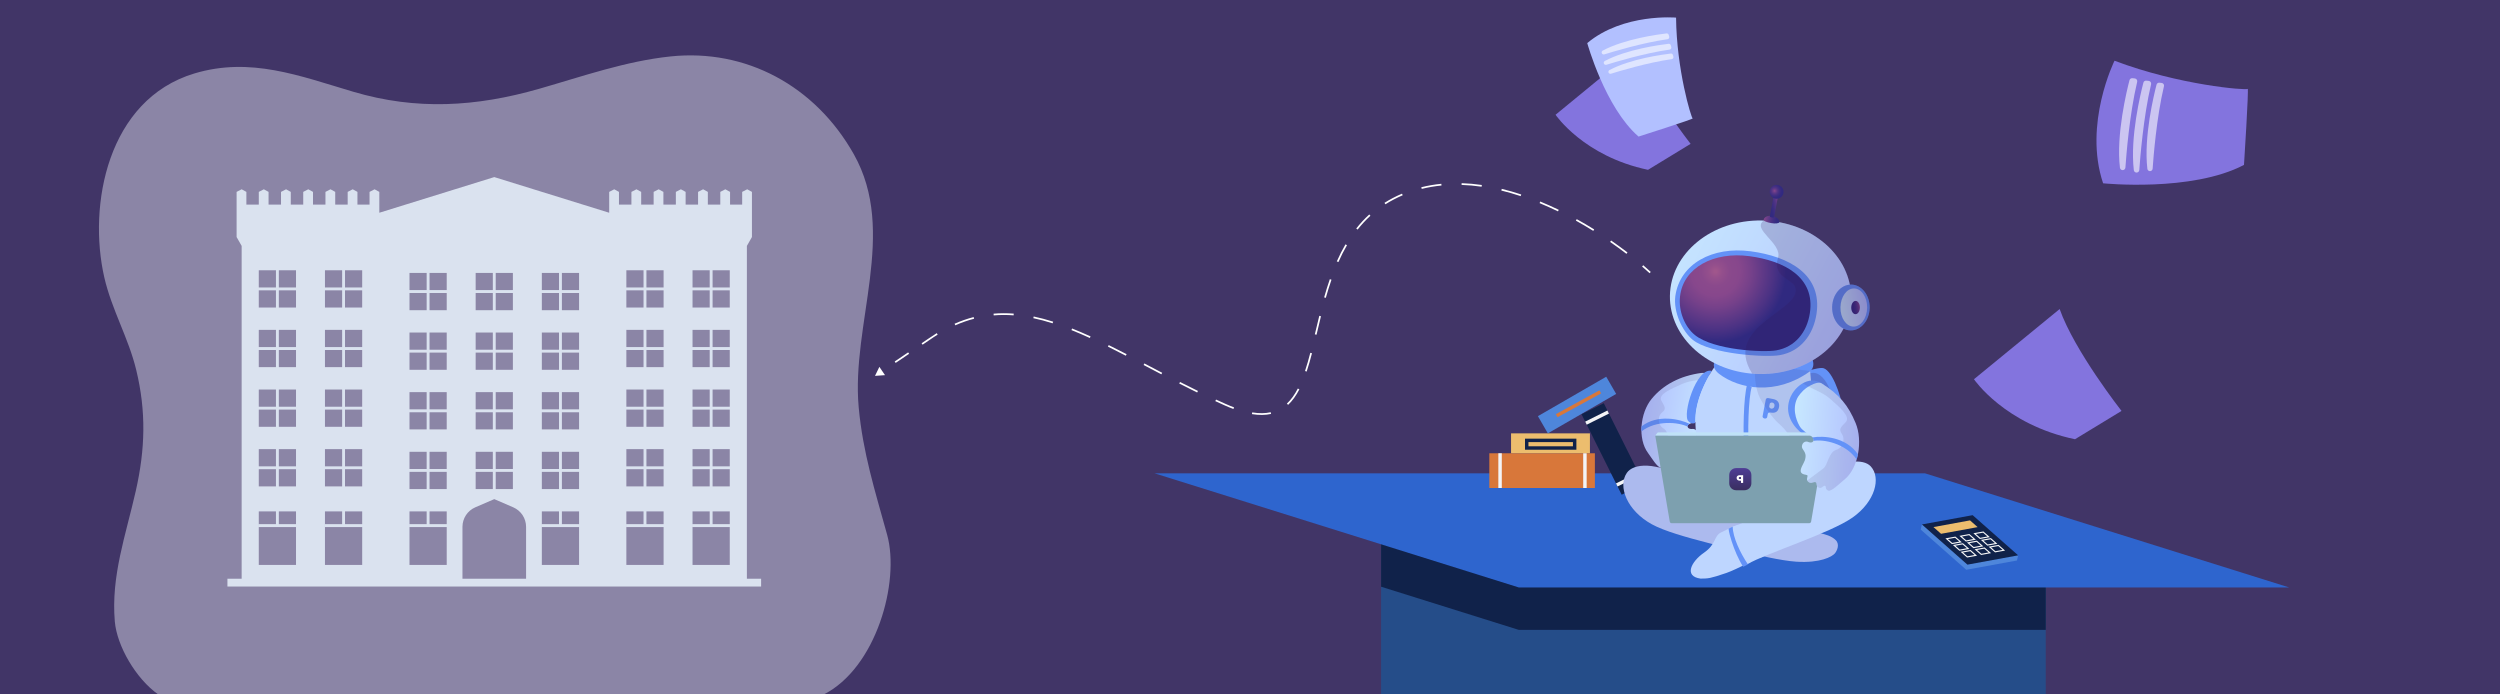 <svg width="1440" height="400" viewBox="0 0 1440 400" fill="none" xmlns="http://www.w3.org/2000/svg">
<rect x="0" y="0" width="1440" height="400" fill="#333333" stroke="none"/>
<g clip-path="url(#clip0_2866_34038)">
<rect width="1440" height="400" fill="#413567"/>
<path opacity="0.45" d="M78.475 213.138C84.268 237.116 83.669 258.597 78.219 282.746C72.426 308.393 63.886 331.713 66.13 357.974C67.317 371.938 78.197 390.944 91.279 400.106H474.302C504.72 384.825 518.486 335.176 510.994 308.03C503.972 282.598 497.014 260.765 494.609 234.63C490.206 186.627 517.161 133.89 491.819 88.874C469.535 49.273 429.488 27.997 386.33 32.493C360.486 35.184 335.616 43.96 310.552 51.146C274.139 61.569 239.916 63.635 203.449 52.838C172.454 43.664 144.259 32.629 111.992 42.302C61.877 57.345 50.558 118.211 60.07 159.754C64.346 178.43 73.997 194.563 78.475 213.138Z" fill="#E4E8F3"/>
<g clip-path="url(#clip1_2866_34038)">
<path d="M430.207 333.344V141.642L433.115 136.534V110.524L430.396 109.03L427.488 110.524V117.855H420.514V110.524L417.795 109.03L414.887 110.524V117.855H407.716V110.524L404.997 109.03L402.089 110.524V117.855H394.918V110.524L392.199 109.03L389.291 110.524V117.855H382.119V110.524L379.4 109.03L376.492 110.524V117.855H369.321V110.524L366.602 109.03L363.694 110.524V117.855H356.523V110.524L353.804 109.03L350.896 110.524V122.542L284.7 102L218.487 122.542V110.524L215.767 109.03L212.859 110.524V117.855H205.886V110.524L203.166 109.03L200.258 110.524V117.855H193.087V110.524L190.368 109.03L187.46 110.524V117.855H180.289V110.524L177.57 109.03L174.662 110.524V117.855H167.491V110.524L164.771 109.03L161.863 110.524V117.855H154.692V110.524L151.973 109.03L149.065 110.524V117.855H141.911V110.524L139.192 109.03L136.284 110.524V136.534L139.192 141.642V333.344H131V337.859H438.399V333.344H430.207ZM149.057 155.677H170.501V165.575H160.611V155.677H158.947V165.575H149.057V155.677ZM170.501 280.173H160.611V270.276H170.501V280.173ZM170.501 224.368V234.265H160.611V224.368H170.501ZM160.611 211.483V201.585H170.501V211.483H160.611ZM170.501 235.931V245.828H160.611V235.931H170.501ZM170.501 177.137H160.611V167.24H170.501V177.137ZM149.057 167.24H158.947V177.137H149.057V167.24ZM149.057 190.022H170.501V199.92H160.611V190.022H158.947V199.92H149.057V190.022ZM149.057 201.585H158.947V211.483H149.057V201.585ZM149.057 224.368H158.947V234.265H149.057V224.368ZM149.057 235.931H158.947V245.828H149.057V235.931ZM149.057 258.713H170.501V268.611H160.611V258.713H158.947V268.611H149.057V258.713ZM149.057 270.276H158.947V280.173H149.057V270.276ZM149.057 325.386V294.578H170.501V301.917H160.611V294.578H158.947V301.917H149.082V303.583H170.501V325.386H149.057ZM208.613 177.137H198.723V167.24H208.613V177.137ZM208.613 211.483H198.723V201.585H208.613V211.483ZM208.613 224.368V234.265H198.723V224.368H208.613ZM208.613 235.931V245.828H198.723V235.931H208.613ZM208.613 280.173H198.723V270.276H208.613V280.173ZM187.177 155.677H208.622V165.575H198.731V155.677H197.067V165.575H187.177V167.24H197.067V177.137H187.177V155.677ZM187.177 190.022H208.622V199.92H198.731V190.022H197.067V199.92H187.177V201.585H197.067V211.483H187.177V190.022ZM187.177 224.368H197.067V234.265H187.177V235.931H197.067V245.828H187.177V224.368ZM187.177 258.713H208.622V268.611H198.731V258.713H197.067V268.611H187.177V270.276H197.067V280.173H187.177V258.713ZM187.177 325.386V294.578H208.622V301.917H198.731V294.578H197.067V301.917H187.203V303.583H208.622V325.386H187.177ZM312.098 271.795H321.988V281.693H312.098V271.795ZM323.652 178.657V168.759H333.543V178.657H312.098V168.759H321.988V178.657H323.652ZM333.543 260.232V270.13H323.652V260.232H333.543ZM333.543 213.002H323.652V203.105H333.543V213.002ZM333.543 191.542V201.439H323.652V191.542H333.543ZM321.988 191.542V201.439H312.098V191.542H321.988ZM321.988 203.105V213.002H312.098V203.105H321.988ZM333.543 225.887V235.785H323.652V225.887H321.988V235.785H312.098V225.887H333.543ZM321.988 237.45V247.348H323.652V237.45H333.543V247.348H312.098V237.45H321.988ZM321.988 260.232V270.13H312.098V260.232H321.988ZM323.652 271.795H333.543V281.693H323.652V271.795ZM333.543 167.094H323.652V157.196H333.543V167.094ZM321.988 157.196V167.094H312.098V157.196H321.988ZM295.422 260.232V270.13H285.532V260.232H295.422ZM295.422 271.795V281.693H285.532V271.795H295.422ZM295.422 213.002H285.532V203.105H295.422V213.002ZM295.422 191.542V201.439H285.532V191.542H295.422ZM295.422 167.094H285.532V157.196H295.422V167.094ZM273.977 157.196H283.868V167.094H273.977V168.759H283.868V178.657H285.532V168.759H295.422V178.657H273.977V157.196ZM273.977 191.542H283.868V201.439H273.977V203.105H283.868V213.002H273.977V191.542ZM273.977 225.887H295.422V235.785H285.532V225.887H283.868V235.785H273.977V237.45H283.868V247.348H285.532V237.45H295.422V247.348H273.977V225.887ZM273.977 260.232H283.868V270.13H273.977V271.795H283.868V281.693H273.977V260.232ZM235.865 271.795H245.756V281.693H235.865V271.795ZM247.42 247.348V237.45H257.31V235.785H247.42V225.887H245.756V235.785H235.865V225.887H257.31V247.348H235.865V237.45H245.756V247.348H247.42ZM247.42 201.439V191.542H257.31V213.002H247.42V203.105H257.31V201.439H247.42ZM245.756 201.439H235.865V191.542H245.756V201.439ZM245.756 203.105V213.002H235.865V203.105H245.756ZM245.756 260.232V270.13H235.865V260.232H245.756ZM247.42 271.795H257.31V270.13H247.42V260.232H257.31V281.693H247.42V271.795ZM257.31 178.657H235.865V168.759H245.756V178.657H247.42V168.759H257.31V167.094H247.42V157.196H257.31V178.657ZM245.756 157.196V167.094H235.865V157.196H245.756ZM235.865 325.386V294.578H257.31V301.917H247.42V294.578H245.756V301.917H235.891V303.583H257.31V325.386H235.865ZM303.031 333.344H266.377V303.471C266.377 298.569 269.285 294.148 273.78 292.208L284.7 287.496L295.619 292.208C300.114 294.148 303.022 298.578 303.022 303.471V333.344H303.031ZM312.098 325.386V294.578H333.543V301.917H323.652V294.578H321.988V301.917H312.123V303.583H333.543V325.386H312.098ZM360.786 270.276H370.676V280.173H360.786V270.276ZM382.231 245.828H372.341V235.931H382.231V245.828ZM382.231 224.368V234.265H372.341V224.368H382.231ZM382.231 211.483H372.341V201.585H382.231V211.483ZM382.231 177.137H372.341V167.24H382.231V177.137ZM370.676 177.137H360.786V167.24H370.676V177.137ZM382.231 190.022V199.92H372.341V190.022H370.676V199.92H360.786V190.022H382.231ZM370.676 201.585V211.483H360.786V201.585H370.676ZM370.676 224.368V234.265H360.786V224.368H370.676ZM370.676 235.931V245.828H360.786V235.931H370.676ZM382.231 258.713V268.611H372.341V258.713H370.676V268.611H360.786V258.713H382.231ZM372.341 270.276H382.231V280.173H372.341V270.276ZM382.231 155.677V165.575H372.341V155.677H370.676V165.575H360.786V155.677H382.231ZM360.786 325.386V294.578H382.231V301.917H372.341V294.578H370.676V301.917H360.812V303.583H382.231V325.386H360.786ZM398.898 270.276H408.788V280.173H398.898V270.276ZM420.343 245.828H410.452V235.931H420.343V245.828ZM420.343 224.368V234.265H410.452V224.368H420.343ZM420.343 211.483H410.452V201.585H420.343V211.483ZM420.343 177.137H410.452V167.24H420.343V177.137ZM408.788 177.137H398.898V167.24H408.788V177.137ZM420.343 190.022V199.92H410.452V190.022H408.788V199.92H398.898V190.022H420.343ZM408.788 201.585V211.483H398.898V201.585H408.788ZM408.788 224.368V234.265H398.898V224.368H408.788ZM408.788 235.931V245.828H398.898V235.931H408.788ZM420.343 258.713V268.611H410.452V258.713H408.788V268.611H398.898V258.713H420.343ZM410.452 270.276H420.343V280.173H410.452V270.276ZM420.343 155.677V165.575H410.452V155.677H408.788V165.575H398.898V155.677H420.343ZM398.898 325.386V294.578H420.343V301.917H410.452V294.578H408.788V301.917H398.924V303.583H420.343V325.386H398.898Z" fill="#DAE2EF"/>
</g>
<g clip-path="url(#clip2_2866_34038)">
<path d="M1178.37 495.964C1105.87 462.122 1040.11 495.964 1040.11 495.964C1040.11 495.964 971.464 448.586 795.508 495.964V311.292H1178.35V495.964H1178.37Z" fill="#254D89"/>
<path d="M795.508 311.292V337.957L874.798 362.805H1178.37V318.876L1154.19 311.292H795.508Z" fill="#10224A"/>
<path d="M1318.54 338.365H874.798L665 272.629H1108.76L1318.54 338.365Z" fill="#2E65CE"/>
<g clip-path="url(#clip3_2866_34038)">
<path d="M1161.77 322.844L1132.55 328.185L1106.33 305.043L1107.01 302.076L1162.46 319.877L1161.77 322.844Z" fill="#4E86DB"/>
<path d="M1162.46 319.877L1133.23 325.236L1107.01 302.076L1136.24 296.736L1162.46 319.877Z" fill="#10224A"/>
<path d="M1139.11 303.615L1118.05 307.472L1113.67 303.596L1134.72 299.74L1139.11 303.615Z" fill="#ECBD6E"/>
<path d="M1129.32 312.163L1124.39 313.072L1121.27 310.309L1126.21 309.419L1129.32 312.163Z" stroke="#F7F7F7" stroke-width="0.649" stroke-miterlimit="10"/>
<path d="M1137.39 310.68L1132.46 311.589L1129.34 308.844L1134.27 307.936L1137.39 310.68Z" stroke="#F7F7F7" stroke-width="0.649" stroke-miterlimit="10"/>
<path d="M1145.45 309.215L1140.5 310.124L1137.39 307.361L1142.34 306.471L1145.45 309.215Z" stroke="#F7F7F7" stroke-width="0.649" stroke-miterlimit="10"/>
<path d="M1133.66 315.983L1128.71 316.892L1125.59 314.129L1130.54 313.239L1133.66 315.983Z" stroke="#F7F7F7" stroke-width="0.649" stroke-miterlimit="10"/>
<path d="M1141.71 314.5L1136.78 315.409L1133.66 312.664L1138.59 311.756L1141.71 314.5Z" stroke="#F7F7F7" stroke-width="0.649" stroke-miterlimit="10"/>
<path d="M1149.77 313.035L1144.82 313.944L1141.71 311.181L1146.66 310.291L1149.77 313.035Z" stroke="#F7F7F7" stroke-width="0.649" stroke-miterlimit="10"/>
<path d="M1138.07 319.896L1133.14 320.786L1130.02 318.042L1134.96 317.133L1138.07 319.896Z" stroke="#F7F7F7" stroke-width="0.649" stroke-miterlimit="10"/>
<path d="M1146.14 318.413L1141.21 319.321L1138.09 316.577L1143.03 315.668L1146.14 318.413Z" stroke="#F7F7F7" stroke-width="0.649" stroke-miterlimit="10"/>
<path d="M1154.21 316.948L1149.26 317.838L1146.14 315.093L1151.09 314.185L1154.21 316.948Z" stroke="#F7F7F7" stroke-width="0.649" stroke-miterlimit="10"/>
</g>
</g>
<g clip-path="url(#clip4_2866_34038)">
<path d="M918.651 261.077H857.848V281.085H918.651V261.077Z" fill="#D8773A"/>
<path d="M915.796 249.617H870.365V261.059H915.796V249.617Z" fill="#ECBD6E"/>
<path d="M925.184 216.991L885.84 239.706L891.56 249.614L930.905 226.899L925.184 216.991Z" fill="#4E86DB"/>
<path d="M923.771 232.222L910.961 238.612L934.078 284.957L946.888 278.567L923.771 232.222Z" fill="#10224A"/>
<path d="M864.041 261.077V281.085" stroke="#F3F4F7" stroke-width="1.984" stroke-miterlimit="10"/>
<path d="M912.92 261.077V281.085" stroke="#F3F4F7" stroke-width="1.984" stroke-miterlimit="10"/>
<path d="M907.005 253.66H879.395V258.055H907.005V253.66Z" stroke="#10224A" stroke-width="1.984" stroke-miterlimit="10"/>
<path d="M896.658 239.437L921.747 225.697" stroke="#D8773A" stroke-width="1.984" stroke-miterlimit="10"/>
<path d="M913.514 243.739L926.308 237.342" stroke="#F3F4F7" stroke-width="1.984" stroke-miterlimit="10"/>
<path d="M931.26 279.324L944.073 272.945" stroke="#F3F4F7" stroke-width="1.984" stroke-miterlimit="10"/>
</g>
<path d="M987.381 227.102C987.414 225.148 987.153 222.452 986.849 220.036C986.436 216.748 983.306 214.351 979.951 214.811C967.721 216.488 957.989 221.667 951.351 229.747C944.687 237.857 943.243 252.81 949.274 260.918C951.216 263.529 954.687 269.408 956.594 269.266C958.709 269.109 958.088 267.384 959.072 267.276C960.045 267.169 960.538 269.509 962.153 269.244C964.245 268.901 963.834 267.24 964.616 266.961C965.905 266.503 966.789 268.919 969.043 267.814C970.691 267.006 969.726 265.021 970.367 264.601C970.781 264.329 973.507 265.255 974.46 263.864C975.437 262.437 974.148 259.246 973.938 257.231C973.914 257.003 973.913 256.777 973.921 256.548C973.939 256.045 973.962 254.793 974.572 253.816C975.874 251.733 977.981 251.746 977.634 249.27C977.445 247.93 976.218 246.945 974.842 247.074C974.842 247.074 972.774 247.39 972.166 246.1C970.719 243.034 980.195 243.353 982.195 240.835C983.395 239.323 987.249 234.967 987.381 227.102Z" fill="url(#paint0_linear_2866_34038)"/>
<path d="M945.479 248.498L945.538 245.606C954.683 238.437 967.44 241.35 973.248 244.134C973.248 244.134 972.597 244.483 972.244 244.87C971.956 245.187 972.041 245.71 972.041 245.71C966.659 243.131 953.937 241.867 945.479 248.498Z" fill="#6392F8"/>
<path opacity="0.1" d="M979.148 214.054C975.552 214.028 971.865 215.551 970.265 216.945C970.265 216.945 971.02 216.665 972.19 216.435C963.557 218.926 956.517 223.457 951.351 229.745C947.966 233.865 945.932 239.75 945.536 245.607C945.535 245.608 945.534 245.609 945.533 245.609L945.531 245.689C945.471 246.621 945.449 247.552 945.473 248.475L945.472 248.503C945.473 248.502 945.473 248.502 945.473 248.502C945.598 253.16 946.813 257.607 949.274 260.916C951.216 263.527 954.687 269.406 956.594 269.264C958.709 269.107 958.088 267.382 959.072 267.274C960.045 267.167 960.539 269.506 962.153 269.242C964.245 268.898 963.834 267.238 964.616 266.959C965.905 266.501 966.789 268.917 969.044 267.811C969.297 267.687 969.483 267.533 969.629 267.362C969.517 267.168 969.427 267.025 969.38 266.972C969.079 266.636 964.193 260.619 962.441 258.364C960.688 256.108 961.87 249.032 958.246 246.836C954.623 244.64 954.805 239.6 957.271 237.66C959.738 235.721 959.221 234.596 956.987 230.849C954.753 227.101 962.864 223.857 969.056 221.099C974.454 218.695 981.189 218.94 986.321 217.352C984.221 215.333 981.683 214.073 979.148 214.054Z" fill="#351656"/>
<path d="M981.747 302.29C992.402 304.782 1000.22 302.237 1005.08 302.368C1009.93 302.499 1019.22 303.89 1026.02 303.05C1032.82 302.185 1041.4 288.226 1041.38 286.992C1041.35 285.759 1025.02 274.188 1012.56 274.765C1000.09 275.342 961.932 289.354 961.932 289.354L981.747 302.29Z" fill="#BED6FF"/>
<path d="M986.027 213.647C977.051 211.236 968.735 239.215 972.542 242.64C972.983 243.04 973.693 243.764 974.54 243.863C975.897 244.049 976.585 243.495 976.585 243.495C976.585 243.495 975.607 236.345 980.094 225.397C982.404 219.73 986.027 213.647 986.027 213.647Z" fill="#6392F8"/>
<path d="M1037.87 278.069C1045.15 276.374 1053.98 275.839 1056.91 269.073C1059.84 262.306 1062.94 244.129 1061.58 235.648C1060.23 227.167 1054.85 212.009 1049.5 211.95C1044.15 211.891 1029.37 217.416 1027.2 220.644C1024.99 223.888 1037.87 278.069 1037.87 278.069Z" fill="#6392F8"/>
<path opacity="0.2" d="M1054.07 237.959C1053.31 234.678 1055.6 228.689 1054.06 224.617C1051.71 218.336 1047.89 214.771 1044.65 214.748C1040.05 214.68 1030.88 220.926 1027.03 224.715C1028.3 237.995 1037.81 278.045 1037.81 278.045C1044.1 276.596 1051.52 275.99 1055.34 271.499C1054.33 267.936 1050.3 262.834 1051.04 257.778C1052.07 251.274 1057.73 253.694 1054.07 237.959Z" fill="#351656"/>
<path d="M976.611 241.74C976.943 234.414 978.858 222.848 990.263 207.441L1042.55 212.983C1042.55 212.983 1045.5 244.002 1045.39 248.618C1045.34 252.261 1045.18 276.391 1045.3 279.632L1001.28 288.503L972.557 296.651C971.048 281.178 979.258 271.734 978.98 267.6C978.482 260.217 976.262 249.025 976.611 241.74Z" fill="#BED6FF"/>
<path d="M1042.54 213.876C1045.05 212.037 1044.75 208.441 1043.78 206.816C1043.38 206.161 1025.41 216.788 1007.94 214.545C1000.33 213.558 988.037 207.63 988.037 207.63C986.422 209.832 986.924 212.829 990.178 215.324C1001.63 224.104 1022.99 228.025 1042.54 213.876Z" fill="#6392F8"/>
<path d="M1024.72 234.513C1024.21 237.151 1022.59 238.158 1019.76 237.622C1019.04 237.457 1018.33 237.853 1018.25 238.402L1017.89 240.278C1017.76 240.843 1017.09 241.224 1016.38 241.058C1015.66 240.893 1015.12 240.33 1015.25 239.765L1017.1 230.09C1017.23 229.525 1017.89 229.144 1018.61 229.309L1021.4 229.861C1022.76 230.123 1023.68 230.691 1024.29 231.603C1024.78 232.461 1024.93 233.399 1024.72 234.513ZM1022.07 233.958C1022.22 233.197 1022.07 232.639 1021.59 232.243C1021.52 232.174 1021.47 232.148 1021.39 232.079C1020.6 231.565 1019.5 231.914 1019.35 232.675L1019.08 234.044C1018.92 234.904 1020.11 235.704 1021.04 235.275C1021.62 235.064 1021.97 234.607 1022.07 233.958Z" fill="#6392F8"/>
<path d="M1006.38 221.364C1004.28 228.49 1003.78 249.828 1004.83 261.567C1005.48 268.428 1006.74 282.703 1010.67 294.929C1011.67 298.029 1012.45 303.363 1012.71 305.613C1013.25 305.268 1013.83 305.04 1014.44 305.004C1014.76 305.015 1015.1 305.085 1015.43 305.289C1015.11 302.73 1014.31 297.472 1013.24 294.197C1009.44 282.455 1008.18 268.448 1007.56 261.78C1006.41 249.405 1007.14 229.052 1008.97 222.97L1006.38 221.364Z" fill="#6392F8"/>
<path opacity="0.1" d="M1042.67 213.7C1042.67 213.7 1045.56 243.942 1045.45 248.559C1045.38 252.162 1045.22 276.298 1045.32 279.598L1033.46 281.844C1027.94 277.083 1033.19 264.449 1033.47 258.952C1033.76 253.454 1027.84 246.702 1024.53 243.941C1021.22 241.18 1014.49 231.838 1012.85 227.279C1011.3 222.927 1010.31 216.832 1011.1 209.945L1042.67 213.7Z" fill="#351656"/>
<path d="M961.87 170.346C961.514 194.765 984.571 214.972 1013.39 215.439C1042.21 215.906 1065.89 196.528 1066.29 172.09C1066.64 147.672 1043.58 127.465 1014.76 126.997C985.945 126.53 962.265 145.908 961.87 170.346Z" fill="url(#paint1_linear_2866_34038)"/>
<path d="M965.008 170.448C963.733 179.568 968.984 190.837 975.04 195.753C985.367 204.065 1017.26 205.989 1025.11 204.58C1037.05 202.49 1044.44 192.965 1046.31 180.822C1049.71 158.117 1030.54 147.711 1008.43 144.75C986.318 141.789 967.644 151.972 965.008 170.448Z" fill="#6392F8"/>
<path d="M967.692 170.761C966.749 179.334 970.475 188.276 976.22 192.945C987.07 201.748 1015.81 203.087 1023.04 201.82C1034.04 199.922 1040.83 191.314 1042.49 180.298C1045.62 159.73 1027.91 150.258 1007.58 147.545C987.243 144.832 969.567 154.011 967.692 170.761Z" fill="url(#paint2_radial_2866_34038)"/>
<path opacity="0.2" d="M1062.26 154.428C1062.18 154.267 1062.11 154.106 1062.02 153.905C1061.94 153.744 1061.87 153.583 1061.75 153.441C1061.68 153.28 1061.6 153.119 1061.47 152.936C1061.39 152.775 1061.28 152.633 1061.2 152.472C1061.13 152.311 1061.01 152.169 1060.92 151.967C1060.84 151.806 1060.73 151.664 1060.65 151.503C1060.58 151.342 1060.46 151.2 1060.37 150.999C1060.29 150.838 1060.18 150.695 1060.06 150.553C1059.95 150.411 1059.87 150.25 1059.74 150.067C1059.62 149.925 1059.55 149.764 1059.43 149.622C1059.32 149.48 1059.24 149.319 1059.11 149.136C1058.99 148.994 1058.92 148.833 1058.8 148.691C1058.69 148.548 1058.57 148.406 1058.48 148.205C1058.36 148.063 1058.25 147.92 1058.17 147.759C1058.06 147.617 1057.94 147.475 1057.81 147.292C1057.69 147.15 1057.58 147.008 1057.46 146.866C1057.35 146.723 1057.23 146.581 1057.12 146.439C1057 146.297 1056.89 146.154 1056.77 146.012C1056.66 145.87 1056.54 145.728 1056.43 145.585C1056.31 145.443 1056.2 145.301 1056.08 145.159C1055.97 145.016 1055.85 144.874 1055.7 144.751C1055.58 144.608 1055.47 144.466 1055.31 144.343C1055.2 144.2 1055.04 144.077 1054.93 143.935C1054.81 143.792 1054.65 143.669 1054.54 143.527C1054.42 143.384 1054.27 143.261 1054.15 143.118C1054.04 142.976 1053.88 142.853 1053.77 142.71C1053.65 142.568 1053.5 142.445 1053.34 142.321C1053.19 142.198 1053.07 142.055 1052.92 141.932C1052.76 141.808 1052.65 141.666 1052.49 141.543C1052.33 141.419 1052.22 141.277 1052.06 141.153C1051.91 141.03 1051.79 140.888 1051.64 140.764C1051.48 140.641 1051.37 140.498 1051.21 140.375C1051.06 140.251 1050.9 140.128 1050.79 139.986C1050.63 139.862 1050.48 139.738 1050.36 139.596C1050.21 139.473 1050.05 139.349 1049.89 139.226C1049.74 139.102 1049.58 138.979 1049.43 138.855C1049.27 138.732 1049.12 138.608 1048.96 138.485C1048.81 138.361 1048.65 138.238 1048.52 138.154C1048.36 138.031 1048.2 137.907 1048.05 137.784C1047.89 137.66 1047.74 137.537 1047.6 137.454C1047.45 137.33 1047.29 137.206 1047.1 137.102C1046.94 136.978 1046.79 136.855 1046.61 136.79C1046.45 136.667 1046.26 136.562 1046.1 136.438C1045.95 136.315 1045.77 136.25 1045.61 136.127C1045.46 136.003 1045.26 135.899 1045.13 135.815C1044.97 135.692 1044.8 135.627 1044.64 135.504C1044.48 135.38 1044.29 135.275 1044.11 135.211C1043.96 135.087 1043.78 135.023 1043.62 134.899C1043.43 134.795 1043.29 134.711 1043.1 134.607C1042.9 134.502 1042.76 134.418 1042.57 134.314C1042.37 134.209 1042.24 134.126 1042.04 134.021C1041.85 133.916 1041.71 133.833 1041.51 133.728C1041.32 133.623 1041.14 133.559 1040.99 133.435C1040.79 133.331 1040.65 133.247 1040.46 133.142C1040.26 133.038 1040.09 132.973 1039.89 132.868C1039.71 132.804 1039.52 132.699 1039.38 132.616C1039.19 132.511 1039.01 132.447 1038.81 132.342C1038.64 132.277 1038.44 132.172 1038.27 132.108C1038.07 132.003 1037.89 131.939 1037.7 131.834C1037.52 131.769 1037.33 131.665 1037.15 131.6C1036.97 131.536 1036.78 131.431 1036.56 131.385C1036.38 131.32 1036.19 131.216 1036.01 131.151C1035.83 131.087 1035.6 131.001 1035.42 130.936C1035.24 130.872 1035.05 130.767 1034.87 130.702C1034.7 130.638 1034.46 130.552 1034.28 130.487C1034.11 130.423 1033.93 130.358 1033.69 130.272C1033.52 130.208 1033.28 130.121 1033.1 130.057C1032.93 129.992 1032.71 129.947 1032.53 129.882C1032.32 129.836 1032.14 129.772 1031.9 129.686C1031.73 129.621 1031.51 129.575 1031.33 129.511C1031.12 129.465 1030.94 129.401 1030.7 129.315C1030.53 129.25 1030.31 129.204 1030.13 129.14C1029.92 129.094 1029.74 129.029 1029.52 128.984C1029.31 128.938 1029.13 128.873 1028.91 128.828C1028.7 128.782 1028.48 128.736 1028.26 128.69C1028.05 128.644 1027.87 128.58 1027.65 128.534C1027.43 128.488 1027.22 128.443 1027 128.397C1026.78 128.351 1026.61 128.286 1026.41 128.281C1026.19 128.235 1025.98 128.189 1025.76 128.144C1025.54 128.098 1025.36 128.033 1025.17 128.028C1024.95 127.982 1024.73 127.936 1024.52 127.89C1024.3 127.845 1024.1 127.839 1023.92 127.775C1023.71 127.729 1023.45 127.702 1023.23 127.656C1023.02 127.61 1022.82 127.605 1022.64 127.54C1022.42 127.494 1022.17 127.467 1021.97 127.462C1021.77 127.456 1021.55 127.41 1021.36 127.405C1021.1 127.378 1020.88 127.332 1020.64 127.345C1020.45 127.34 1020.23 127.294 1020.03 127.288C1019.77 127.261 1019.52 127.234 1019.32 127.229C1019.12 127.223 1018.96 127.199 1018.76 127.193C1018.51 127.166 1018.25 127.139 1017.95 127.131C1017.79 127.107 1017.6 127.101 1017.44 127.077C1017.14 127.069 1016.78 127.039 1016.49 127.03C1016.39 127.028 1016.23 127.003 1016.13 127.001C1008.33 131.867 1026.83 140.091 1024.12 148.556C1020.75 159.048 1031.69 160.704 1033.69 164.673C1040.58 178.411 991.365 186.967 1009.27 215.215C1010.64 215.313 1012 215.41 1013.43 215.43C1024.61 215.604 1035 212.815 1043.56 207.89C1044.4 207.398 1045.25 206.905 1046.04 206.391C1046.04 206.391 1046.04 206.391 1046.08 206.372C1046.46 206.144 1046.82 205.876 1047.19 205.608C1047.23 205.59 1047.27 205.571 1047.29 205.512C1047.65 205.244 1048 205.035 1048.36 204.767C1048.4 204.749 1048.44 204.73 1048.44 204.73C1049.57 203.907 1050.67 203.004 1051.68 202.139C1051.72 202.12 1051.75 202.061 1051.83 202.024C1052.13 201.734 1052.41 201.504 1052.72 201.215C1052.76 201.196 1052.82 201.118 1052.86 201.099C1053.17 200.81 1053.47 200.521 1053.82 200.212L1053.86 200.194C1054.49 199.556 1055.16 198.899 1055.73 198.24C1055.77 198.221 1055.8 198.162 1055.84 198.144C1056.1 197.873 1056.35 197.562 1056.61 197.291C1056.67 197.214 1056.74 197.136 1056.78 197.117C1057.02 196.806 1057.25 196.554 1057.49 196.243C1057.51 196.184 1057.6 196.147 1057.62 196.088C1058.17 195.388 1058.68 194.708 1059.22 193.968C1059.24 193.909 1059.28 193.89 1059.3 193.831C1059.51 193.539 1059.74 193.188 1059.94 192.896C1060 192.818 1060.07 192.74 1060.11 192.622C1060.27 192.349 1060.48 192.057 1060.65 191.783C1060.71 191.705 1060.75 191.587 1060.81 191.51C1061 191.177 1061.17 190.904 1061.35 190.571C1061.37 190.512 1061.4 190.453 1061.46 190.376C1061.67 189.984 1061.88 189.593 1062.08 189.202C1062.08 189.202 1062.12 189.183 1062.11 189.143C1062.27 188.77 1062.46 188.437 1062.63 188.065C1062.67 187.947 1062.73 187.869 1062.78 187.751C1062.9 187.496 1063.05 187.183 1063.16 186.888C1063.2 186.77 1063.24 186.652 1063.33 186.515C1063.43 186.22 1063.56 185.965 1063.67 185.671C1063.71 185.553 1063.75 185.435 1063.81 185.357C1063.98 184.984 1064.09 184.59 1064.26 184.217C1064.41 183.804 1064.52 183.41 1064.67 182.997C1064.71 182.879 1064.71 182.78 1064.76 182.662C1064.86 182.367 1064.93 182.091 1065.02 181.756C1065.06 181.638 1065.09 181.48 1065.13 181.362C1065.2 181.085 1065.26 180.809 1065.33 180.533C1065.37 180.415 1065.4 180.257 1065.44 180.139C1065.49 179.822 1065.6 179.528 1065.64 179.211C1065.65 179.112 1065.69 178.994 1065.71 178.935C1065.8 178.5 1065.87 178.125 1065.92 177.709C1065.92 177.61 1065.95 177.551 1065.95 177.452C1066 177.135 1066.04 176.819 1066.07 176.462C1066.1 176.304 1066.08 176.165 1066.12 176.047C1066.15 175.789 1066.2 175.473 1066.23 175.215C1066.25 175.057 1066.23 174.918 1066.26 174.759C1066.27 174.462 1066.31 174.145 1066.34 173.888C1066.32 173.748 1066.37 173.63 1066.35 173.491C1066.38 173.035 1066.39 172.638 1066.39 172.201C1066.39 172.201 1066.37 172.16 1066.41 172.142C1066.44 171.785 1066.41 171.407 1066.4 171.069C1066.38 170.929 1066.38 170.83 1066.41 170.672C1066.39 170.433 1066.38 170.194 1066.41 169.937C1066.39 169.797 1066.41 169.639 1066.38 169.46C1066.37 169.221 1066.37 169.022 1066.36 168.784C1066.34 168.644 1066.35 168.446 1066.33 168.306C1066.34 168.108 1066.28 167.888 1066.29 167.689C1066.25 167.51 1066.24 167.37 1066.24 167.172C1066.21 166.992 1066.19 166.753 1066.16 166.573C1066.12 166.394 1066.11 166.254 1066.07 166.074C1066.04 165.895 1066.03 165.656 1065.99 165.476C1065.96 165.297 1065.92 165.117 1065.9 164.977C1065.87 164.798 1065.82 164.578 1065.78 164.398C1065.75 164.218 1065.71 164.038 1065.68 163.859C1065.64 163.679 1065.61 163.499 1065.55 163.279C1065.52 163.099 1065.48 162.92 1065.41 162.759C1065.37 162.579 1065.34 162.399 1065.29 162.179C1065.25 162 1065.18 161.839 1065.14 161.659C1065.11 161.479 1065.07 161.299 1064.98 161.098C1064.94 160.918 1064.87 160.757 1064.83 160.578C1064.8 160.398 1064.72 160.237 1064.67 160.017C1064.63 159.837 1064.56 159.676 1064.48 159.515C1064.41 159.354 1064.37 159.175 1064.28 158.973C1064.21 158.812 1064.17 158.633 1064.1 158.472C1064.02 158.311 1063.99 158.131 1063.89 157.93C1063.82 157.769 1063.78 157.589 1063.71 157.428C1063.63 157.267 1063.6 157.087 1063.5 156.886C1063.43 156.725 1063.35 156.564 1063.28 156.403C1063.2 156.242 1063.13 156.081 1063.03 155.88C1062.96 155.719 1062.88 155.558 1062.81 155.397C1062.73 155.236 1062.66 155.075 1062.57 154.874C1062.41 154.75 1062.33 154.589 1062.26 154.428Z" fill="#351656"/>
<path d="M1015.89 126.509C1015.74 127.358 1017.67 128.027 1020.13 128.492C1022.6 128.958 1024.73 128.699 1024.87 127.948C1025.15 126.546 1023.35 124.888 1020.88 124.422C1018.41 123.957 1016.17 124.908 1015.89 126.509Z" fill="url(#paint3_linear_2866_34038)"/>
<path d="M1021.95 124.849L1024.39 111.709L1021.92 111.244L1019.48 124.384C1019.41 124.76 1019.66 125.084 1020.04 125.154L1021.16 125.364C1021.52 125.493 1021.88 125.225 1021.95 124.849Z" fill="url(#paint4_linear_2866_34038)"/>
<path d="M1025.01 114.109C1027.01 113.177 1027.87 110.8 1026.94 108.8C1026.01 106.8 1023.63 105.934 1021.64 106.866C1019.64 107.798 1018.78 110.175 1019.71 112.175C1020.64 114.175 1023.01 115.041 1025.01 114.109Z" fill="url(#paint5_radial_2866_34038)"/>
<path d="M1076.92 177.296C1077.03 170.009 1072.29 164.022 1066.32 163.924C1060.36 163.825 1055.43 169.653 1055.31 176.94C1055.2 184.228 1059.94 190.215 1065.91 190.313C1071.87 190.412 1076.8 184.584 1076.92 177.296Z" fill="#6392F8"/>
<path d="M1060.11 177.018C1060 183.093 1063.4 188.073 1067.62 188.11C1071.86 188.187 1075.37 183.319 1075.47 177.244C1075.58 171.169 1072.18 166.189 1067.96 166.152C1063.71 166.074 1060.21 170.943 1060.11 177.018Z" fill="url(#paint6_linear_2866_34038)"/>
<path d="M1066.32 177.107C1066.28 179.231 1067.38 180.97 1068.75 180.968C1070.14 181.006 1071.25 179.309 1071.29 177.185C1071.33 175.061 1070.23 173.322 1068.86 173.324C1067.47 173.286 1066.35 174.983 1066.32 177.107Z" fill="url(#paint7_linear_2866_34038)"/>
<path opacity="0.3" d="M1076.92 177.296C1077.03 170.009 1072.29 164.022 1066.32 163.924C1060.36 163.825 1055.43 169.653 1055.31 176.94C1055.2 184.228 1059.94 190.215 1065.91 190.313C1071.87 190.412 1076.8 184.584 1076.92 177.296Z" fill="#351656"/>
<path d="M935.824 277.6C943.186 264.552 978.226 270.705 978.226 270.705C978.226 270.705 989.809 291.131 989.889 291.761C989.941 292.391 973.239 299.768 972.052 299.954C970.812 300.139 935.824 277.6 935.824 277.6Z" fill="url(#paint8_linear_2866_34038)"/>
<path d="M1020.29 297.213C1016.74 297.584 1016.24 297.871 1013.37 301.389C1013.37 301.389 1009.17 318.794 1009.88 319.013C1010.56 319.271 1025.71 322.974 1034.75 323.542C1048.48 324.407 1055.25 320.692 1056.91 318.727C1058.09 317.249 1059.85 313.666 1057.43 311.164C1055 308.661 1050.93 307.7 1048.68 307.171C1048.68 307.171 1036.29 304.453 1033.05 303.603C1029.77 302.723 1023.84 296.842 1020.29 297.213Z" fill="#ACBAEE"/>
<path d="M947.502 274.11C960.519 272.51 969.259 277.154 969.259 277.154C969.259 277.154 961.307 286.023 960.834 285.839C960.362 285.629 947.502 274.11 947.502 274.11Z" fill="#301C7B"/>
<path d="M1023.82 304.129C1026.64 311.944 1017.88 320.846 1013.38 321.208C1002.58 316.257 965.741 309.858 951.423 301.96C937.105 294.061 931.695 280.127 937.08 272.34C940.629 267.195 953.185 265.053 972.716 276.818C982.458 282.686 992.591 296.648 1023.82 304.129Z" fill="#ACBAEE"/>
<path d="M1075.71 271.532C1066.85 256.375 1031.67 271.532 1031.67 271.532C1031.67 271.532 1021.91 299.986 1021.91 300.844C1021.91 301.654 1039.74 307.612 1040.99 307.565C1042.24 307.517 1075.71 271.532 1075.71 271.532Z" fill="#B0C3EE"/>
<path d="M1047.13 274.216C1056.31 269.047 1070.78 268.233 1070.78 268.233C1070.78 268.233 1051.43 279.122 1051.17 279.201C1050.93 279.28 1047.13 274.216 1047.13 274.216Z" fill="#301C7B"/>
<path d="M1001.55 302.484C1004.64 302.081 1005.11 302.236 1008.22 304.898C1008.22 304.898 1011.18 318.917 1013.31 319.599C1015.44 320.281 999.785 328.203 994.3 330.06C984.809 333.279 984.097 333.217 979.562 333.279C969.669 331.967 974.256 323.348 981.47 318.382C988.684 313.416 987.111 308.743 991.308 306.698C995.506 304.654 998.466 302.886 1001.55 302.484Z" fill="#BED6FF"/>
<path d="M997.106 303.759C995.313 311.411 1002.31 325.113 1006.73 324.878C1016.61 318.929 1054.22 307.189 1067.15 298.043C1080.09 288.897 1083.65 275.192 1077.51 268.588C1073.44 264.212 1061.03 263.766 1043.53 277.157C1034.78 283.866 1026.49 292.936 997.106 303.759Z" fill="#BED6FF"/>
<path d="M1006.8 325.093C1002.36 318.432 998.143 309.61 998.025 303.366C997.539 303.608 996.346 304.046 995.662 304.547C995.882 306.663 996.638 309.332 997.402 311.691C999.025 316.703 1001.32 322.177 1004.06 326.456C1004.74 326.191 1005.89 325.645 1006.8 325.093Z" fill="#6392F8"/>
<path d="M1054.05 225.068C1052.88 223.172 1049.73 220.53 1046.25 219.499C1039.39 217.465 1029.86 225.32 1029.92 235.302C1029.98 244.365 1038.83 250.956 1040.24 250.667C1041.06 250.496 1041.46 250.368 1041.46 250.368C1041.46 250.368 1032.62 242.591 1035.76 231.545C1037 227.194 1041.42 223.263 1044.45 222.542C1049.32 221.385 1054.05 225.068 1054.05 225.068Z" fill="#6392F8"/>
<path d="M1042.06 301.367L962.93 301.372C962.352 301.372 961.854 300.978 961.775 300.427L953.406 250.87L1051.59 250.864L1043.21 300.422C1043.13 300.973 1042.63 301.367 1042.06 301.367Z" fill="#7DA0AF"/>
<path d="M1049.91 249.053L955.084 249.059C954.953 249.059 954.822 249.112 954.717 249.216L953.404 250.837L1051.59 250.831L1050.27 249.21C1050.2 249.132 1050.06 249.053 1049.91 249.053Z" fill="#BFE2F7"/>
<path d="M996.035 273.611C996.035 271.41 997.82 269.625 1000.02 269.625L1004.81 269.624C1007.01 269.624 1008.79 271.409 1008.79 273.611L1008.79 278.394C1008.79 280.596 1007.01 282.381 1004.81 282.381L1000.02 282.381C997.82 282.381 996.035 280.596 996.035 278.395L996.035 273.611Z" fill="url(#paint9_linear_2866_34038)"/>
<path d="M1004.05 278.168L1004.05 273.703L1002.13 273.703C1001.56 273.703 1001.11 273.843 1000.78 274.124C1000.44 274.4 1000.28 274.787 1000.28 275.285C1000.28 275.795 1000.45 276.19 1000.81 276.471C1001.16 276.752 1001.62 276.892 1002.2 276.892L1002.81 276.892L1002.81 278.168L1004.05 278.168ZM1002.81 275.922L1002.22 275.922C1002 275.922 1001.83 275.869 1001.71 275.763C1001.58 275.657 1001.51 275.512 1001.51 275.329C1001.51 275.138 1001.58 274.993 1001.71 274.896C1001.83 274.793 1002 274.742 1002.23 274.742L1002.81 274.742L1002.81 275.922Z" fill="white"/>
<path d="M1034.76 230.417C1035.99 227.278 1038.44 225.308 1038.97 224.653C1039.49 223.997 1045.96 219.26 1049.07 220.717C1059.57 227.275 1064.62 233.507 1068.85 243.723C1073.08 253.977 1070.42 269.692 1062.4 276.209C1059.82 278.307 1054.87 283.298 1053.07 282.592C1051.07 281.809 1052.13 280.227 1051.21 279.828C1050.3 279.432 1049.19 281.679 1047.7 280.933C1045.78 279.966 1046.62 278.389 1045.94 277.874C1044.82 277.026 1043.31 279.237 1041.44 277.443C1040.06 276.132 1041.53 274.387 1041.03 273.768C1040.7 273.369 1037.82 273.513 1037.28 271.81C1036.72 270.064 1038.83 267.18 1039.58 265.182C1039.66 264.955 1039.73 264.725 1039.78 264.488C1039.9 263.969 1040.22 262.681 1039.89 261.503C1039.2 258.99 1037.16 258.383 1038.17 255.953C1038.71 254.639 1040.16 253.992 1041.46 254.529C1041.46 254.529 1043.37 255.46 1044.31 254.321C1046.54 251.611 1039.36 249.709 1036.87 245.905C1035.62 243.999 1032.14 237.116 1034.76 230.417Z" fill="url(#paint10_linear_2866_34038)"/>
<path opacity="0.1" d="M1046.25 219.498C1049.73 220.529 1052.09 222.684 1053.93 223.996C1053.93 223.996 1055.24 224.914 1055.5 225.308C1062.98 230.817 1065.56 235.772 1068.85 243.722C1071 248.931 1071.37 255.548 1070.16 261.654C1070.16 261.655 1070.16 261.656 1070.17 261.657L1070.15 261.739C1069.95 262.71 1069.72 263.668 1069.45 264.605L1069.44 264.633L1069.44 264.632C1068.06 269.358 1065.68 273.549 1062.4 276.208C1059.82 278.307 1054.87 283.297 1053.07 282.591C1051.07 281.808 1052.14 280.227 1051.21 279.827C1050.3 279.432 1049.19 281.678 1047.71 280.933C1045.78 279.966 1046.62 278.389 1045.94 277.874C1044.82 277.026 1043.32 279.236 1041.44 277.443C1041.23 277.241 1041.09 277.028 1040.99 276.811C1041.15 276.646 1041.28 276.526 1041.34 276.485C1041.72 276.23 1048.07 271.515 1050.38 269.724C1052.68 267.933 1053.46 260.35 1057.55 259.17C1061.65 257.991 1062.84 252.783 1060.98 250.074C1059.13 247.365 1059.93 246.367 1063.1 243.193C1066.28 240.018 1059.32 234.314 1054.09 229.672C1049.53 225.624 1042.96 223.893 1038.43 220.76C1041.01 219.313 1043.8 218.772 1046.25 219.498Z" fill="#351656"/>
<path d="M1069.44 264.634L1070.16 261.658C1063.27 251.626 1050.17 250.846 1043.81 251.983C1043.81 251.983 1044.34 252.531 1044.58 253.032C1044.77 253.441 1044.54 253.951 1044.54 253.951C1050.44 252.898 1063.07 255.356 1069.44 264.634Z" fill="#6392F8"/>
<path d="M802.5 114.5L802.732 114.943L802.5 114.5ZM535 195.5L535.28 195.914L535.287 195.909L535 195.5ZM504 216.5L509.759 216.086L506.521 211.306L504 216.5ZM508.006 214.39L508.155 214.289L507.595 213.461L507.445 213.562L508.006 214.39ZM515.905 209.039L523.655 203.789L523.095 202.961L515.345 208.211L515.905 209.039ZM531.405 198.539L535.28 195.914L534.72 195.086L530.845 197.711L531.405 198.539ZM535.287 195.909C536.896 194.781 538.498 193.727 540.093 192.743L539.568 191.892C537.956 192.886 536.338 193.952 534.713 195.091L535.287 195.909ZM550.245 187.379C553.877 185.778 557.484 184.526 561.078 183.593L560.827 182.625C557.179 183.572 553.521 184.842 549.841 186.464L550.245 187.379ZM572.371 181.667C576.186 181.346 580.004 181.348 583.837 181.636L583.912 180.639C580.029 180.347 576.159 180.345 572.287 180.67L572.371 181.667ZM595.196 183.277C598.87 184.048 602.571 185.043 606.312 186.231L606.615 185.277C602.846 184.081 599.112 183.077 595.402 182.299L595.196 183.277ZM617.154 190.134C620.642 191.525 624.172 193.051 627.753 194.687L628.168 193.778C624.575 192.136 621.03 190.603 617.524 189.205L617.154 190.134ZM638.167 199.663C641.548 201.337 644.978 203.086 648.464 204.889L648.924 204.001C645.434 202.196 641.998 200.445 638.611 198.767L638.167 199.663ZM658.707 210.238C662.064 212.001 665.477 213.796 668.95 215.608L669.412 214.721C665.941 212.91 662.53 211.116 659.172 209.352L658.707 210.238ZM679.232 220.915C682.619 222.639 686.063 224.365 689.571 226.08L690.01 225.181C686.508 223.469 683.069 221.746 679.686 220.024L679.232 220.915ZM700.021 231.056C701.764 231.862 703.522 232.662 705.296 233.456L705.704 232.544C703.934 231.751 702.18 230.952 700.441 230.148L700.021 231.056ZM705.296 233.456C707.084 234.257 708.805 234.965 710.461 235.585L710.811 234.649C709.176 234.037 707.475 233.336 705.704 232.544L705.296 233.456ZM721.113 238.534C725.277 239.21 728.926 239.144 732.146 238.422L731.927 237.446C728.854 238.135 725.336 238.207 721.273 237.547L721.113 238.534ZM741.942 233.205C744.493 230.82 746.614 227.784 748.441 224.255L747.553 223.795C745.761 227.255 743.704 230.189 741.259 232.475L741.942 233.205ZM752.638 214.023C753.741 210.711 754.743 207.171 755.704 203.469L754.736 203.218C753.778 206.908 752.783 210.424 751.69 213.707L752.638 214.023ZM758.32 192.804C759.146 189.319 759.985 185.754 760.876 182.149L759.905 181.909C759.012 185.52 758.173 189.091 757.347 192.573L758.32 192.804ZM763.663 171.563C764.655 168.066 765.733 164.573 766.931 161.123L765.986 160.795C764.78 164.267 763.698 167.779 762.701 171.29L763.663 171.563ZM770.918 150.955C772.397 147.62 774.034 144.369 775.864 141.237L775 140.733C773.149 143.9 771.496 147.186 770.004 150.549L770.918 150.955ZM781.979 132.232C784.207 129.412 786.66 126.748 789.373 124.275L788.699 123.536C785.944 126.047 783.454 128.752 781.194 131.612L781.979 132.232ZM798.004 117.675C799.515 116.714 801.089 115.802 802.732 114.943L802.268 114.057C800.601 114.929 799.002 115.855 797.467 116.831L798.004 117.675ZM802.732 114.943C804.457 114.041 806.2 113.218 807.958 112.47L807.567 111.55C805.784 112.308 804.017 113.142 802.268 114.057L802.732 114.943ZM818.915 108.811C822.667 107.878 826.47 107.238 830.305 106.863L830.208 105.868C826.327 106.247 822.476 106.895 818.674 107.841L818.915 108.811ZM841.867 106.505C845.704 106.629 849.554 106.984 853.401 107.541L853.544 106.551C849.663 105.989 845.776 105.631 841.899 105.506L841.867 106.505ZM864.778 109.759C868.52 110.67 872.24 111.748 875.922 112.966L876.236 112.017C872.531 110.79 868.784 109.705 865.014 108.787L864.778 109.759ZM886.802 117.004C890.396 118.48 893.935 120.07 897.4 121.747L897.836 120.847C894.353 119.161 890.796 117.563 887.182 116.079L886.802 117.004ZM907.71 127.098C911.152 129.004 914.495 130.976 917.721 132.983L918.249 132.134C915.01 130.118 911.652 128.138 908.194 126.223L907.71 127.098ZM927.431 139.358C930.746 141.652 933.887 143.949 936.826 146.206L937.435 145.413C934.483 143.146 931.329 140.839 928 138.536L927.431 139.358ZM945.846 153.529C947.377 154.846 948.817 156.129 950.161 157.368L950.839 156.632C949.486 155.386 948.038 154.095 946.499 152.771L945.846 153.529Z" fill="white"/>
<path d="M1195.19 253L1222 236.696C1222 236.696 1194.86 202.131 1186.36 178L1137 218.435C1137 218.435 1154.65 244.522 1195.19 253Z" fill="#8374DE"/>
<path d="M1211.39 105.584C1211.39 105.584 1262.41 110.807 1292.54 94.984C1292.54 94.984 1295.43 50.28 1294.65 51.2C1293.86 52.12 1255.24 49.094 1217.96 34.978C1217.96 34.978 1199.91 71.384 1211.39 105.584Z" fill="#8374DE"/>
<path opacity="0.58" d="M1222.51 97.994C1223.4 98.079 1224.18 97.413 1224.24 96.523C1224.68 90.082 1226.57 65.77 1231.02 47.123C1231.25 46.192 1230.6 45.282 1229.65 45.181L1228.28 45.036C1227.5 44.953 1226.78 45.452 1226.58 46.211C1225.01 52.229 1218.83 77.617 1221.08 96.586C1221.16 97.334 1221.76 97.92 1222.5 97.991L1222.51 97.994Z" fill="white"/>
<path opacity="0.58" d="M1230.51 99.406C1231.4 99.491 1232.18 98.826 1232.24 97.936C1232.69 91.495 1234.58 67.18 1239.03 48.536C1239.25 47.605 1238.6 46.694 1237.65 46.593L1236.29 46.449C1235.51 46.366 1234.78 46.864 1234.59 47.624C1233.02 53.639 1226.83 79.029 1229.08 97.999C1229.17 98.746 1229.76 99.333 1230.51 99.403L1230.51 99.406Z" fill="white"/>
<path opacity="0.58" d="M1238.25 98.577C1239.11 98.658 1239.86 98.02 1239.92 97.163C1240.34 90.967 1242.16 67.577 1246.45 49.639C1246.66 48.744 1246.04 47.867 1245.12 47.772L1243.81 47.632C1243.06 47.553 1242.36 48.03 1242.17 48.762C1240.66 54.551 1234.72 78.974 1236.88 97.226C1236.96 97.944 1237.53 98.509 1238.25 98.578L1238.25 98.577Z" fill="white"/>
<path d="M949.255 97.816L973.789 82.857C973.789 82.857 948.956 51.143 941.177 29.003L896 66.102C896 66.102 912.156 90.037 949.255 97.816Z" fill="#8374DE"/>
<path d="M914.25 24.812C914.25 24.812 924.514 61.911 943.797 78.666C943.797 78.666 975.842 68.493 974.984 68.194C974.127 67.895 965.71 40.07 965.411 10.151C965.411 10.151 935.032 7.458 914.25 24.812Z" fill="#B2C0FF"/>
<path opacity="0.58" d="M922.591 30.516C922.774 31.161 923.452 31.525 924.092 31.326C928.716 29.878 946.23 24.569 960.482 22.596C961.194 22.498 961.654 21.797 961.465 21.104L961.194 20.111C961.039 19.542 960.493 19.172 959.908 19.241C955.272 19.783 935.836 22.387 923.185 29.131C922.686 29.397 922.438 29.972 922.593 30.514L922.591 30.516Z" fill="white"/>
<path opacity="0.58" d="M923.786 36.5C923.969 37.144 924.648 37.509 925.287 37.31C929.911 35.862 947.427 30.553 961.678 28.58C962.389 28.481 962.849 27.78 962.661 27.088L962.389 26.094C962.234 25.526 961.688 25.156 961.103 25.224C956.469 25.767 937.031 28.37 924.38 35.115C923.881 35.381 923.633 35.955 923.788 36.498L923.786 36.5Z" fill="white"/>
<path opacity="0.58" d="M926.479 41.687C926.655 42.307 927.307 42.659 927.921 42.466C932.369 41.072 949.22 35.964 962.931 34.069C963.615 33.974 964.058 33.299 963.875 32.633L963.615 31.677C963.465 31.131 962.942 30.773 962.378 30.84C957.918 31.361 939.22 33.866 927.048 40.355C926.569 40.611 926.329 41.164 926.477 41.685L926.479 41.687Z" fill="white"/>
</g>
<defs>
<linearGradient id="paint0_linear_2866_34038" x1="946.853" y1="237.495" x2="984.332" y2="244.736" gradientUnits="userSpaceOnUse">
<stop stop-color="#B2C0FF"/>
<stop offset="1" stop-color="#C7E8FF"/>
</linearGradient>
<linearGradient id="paint1_linear_2866_34038" x1="1066" y1="198.636" x2="952.21" y2="139.103" gradientUnits="userSpaceOnUse">
<stop stop-color="#B2C0FF"/>
<stop offset="0.592" stop-color="#C0DBFF"/>
<stop offset="1" stop-color="#C7E8FF"/>
</linearGradient>
<radialGradient id="paint2_radial_2866_34038" cx="0" cy="0" r="1" gradientUnits="userSpaceOnUse" gradientTransform="translate(988.057 156.41) rotate(165.656) scale(40.763 40.842)">
<stop offset="0.018" stop-color="#A0568C"/>
<stop offset="0.095" stop-color="#944F8C"/>
<stop offset="0.203" stop-color="#8A498C"/>
<stop offset="0.343" stop-color="#87478C"/>
<stop offset="0.505" stop-color="#76418A"/>
<stop offset="0.824" stop-color="#4B3284"/>
<stop offset="1" stop-color="#302980"/>
</radialGradient>
<linearGradient id="paint3_linear_2866_34038" x1="1024.93" y1="127.223" x2="1015.98" y2="125.574" gradientUnits="userSpaceOnUse">
<stop stop-color="#302980"/>
<stop offset="0.189" stop-color="#352B81"/>
<stop offset="0.424" stop-color="#453083"/>
<stop offset="0.682" stop-color="#5E3986"/>
<stop offset="0.955" stop-color="#81458B"/>
<stop offset="1" stop-color="#87478C"/>
</linearGradient>
<linearGradient id="paint4_linear_2866_34038" x1="1025.74" y1="117.388" x2="1018.04" y2="119.355" gradientUnits="userSpaceOnUse">
<stop stop-color="#87478C"/>
<stop offset="0.165" stop-color="#6B3D88"/>
<stop offset="0.359" stop-color="#513485"/>
<stop offset="0.56" stop-color="#3F2E82"/>
<stop offset="0.769" stop-color="#342A80"/>
<stop offset="1" stop-color="#302980"/>
</linearGradient>
<radialGradient id="paint5_radial_2866_34038" cx="0" cy="0" r="1" gradientUnits="userSpaceOnUse" gradientTransform="translate(1022.16 109.932) rotate(165.642) scale(5.083 5.091)">
<stop stop-color="#87478C"/>
<stop offset="0.165" stop-color="#6B3D88"/>
<stop offset="0.359" stop-color="#513485"/>
<stop offset="0.56" stop-color="#3F2E82"/>
<stop offset="0.769" stop-color="#342A80"/>
<stop offset="1" stop-color="#302980"/>
</radialGradient>
<linearGradient id="paint6_linear_2866_34038" x1="1075.21" y1="174.562" x2="1059.79" y2="177.441" gradientUnits="userSpaceOnUse">
<stop stop-color="#B2C0FF"/>
<stop offset="1" stop-color="#C7E8FF"/>
</linearGradient>
<linearGradient id="paint7_linear_2866_34038" x1="1071.43" y1="176.15" x2="1066.41" y2="177.011" gradientUnits="userSpaceOnUse">
<stop stop-color="#87478C"/>
<stop offset="0.165" stop-color="#6B3D88"/>
<stop offset="0.359" stop-color="#513485"/>
<stop offset="0.56" stop-color="#3F2E82"/>
<stop offset="0.769" stop-color="#342A80"/>
<stop offset="1" stop-color="#302980"/>
</linearGradient>
<linearGradient id="paint8_linear_2866_34038" x1="965.842" y1="303.486" x2="993.149" y2="390.568" gradientUnits="userSpaceOnUse">
<stop stop-color="#B0C3EE"/>
<stop offset="1" stop-color="#301C7B"/>
</linearGradient>
<linearGradient id="paint9_linear_2866_34038" x1="1002.41" y1="269.624" x2="1002.42" y2="282.381" gradientUnits="userSpaceOnUse">
<stop stop-color="#4E3D95"/>
<stop offset="1" stop-color="#3A2E60"/>
</linearGradient>
<linearGradient id="paint10_linear_2866_34038" x1="1071.09" y1="252.969" x2="1032.88" y2="249.977" gradientUnits="userSpaceOnUse">
<stop stop-color="#B2C0FF"/>
<stop offset="1" stop-color="#C7E8FF"/>
</linearGradient>
<clipPath id="clip0_2866_34038">
<rect width="1440" height="400" fill="white"/>
</clipPath>
<clipPath id="clip1_2866_34038">
<rect width="307.399" height="235.859" fill="white" transform="translate(131 102)"/>
</clipPath>
<clipPath id="clip2_2866_34038">
<rect width="653.536" height="223.334" fill="white" transform="translate(665 272.629)"/>
</clipPath>
<clipPath id="clip3_2866_34038">
<rect width="56.13" height="31.449" fill="white" transform="translate(1106.33 296.736)"/>
</clipPath>
<clipPath id="clip4_2866_34038">
<rect width="89.026" height="67.942" fill="white" transform="translate(857.848 217)"/>
</clipPath>
</defs>
</svg>
